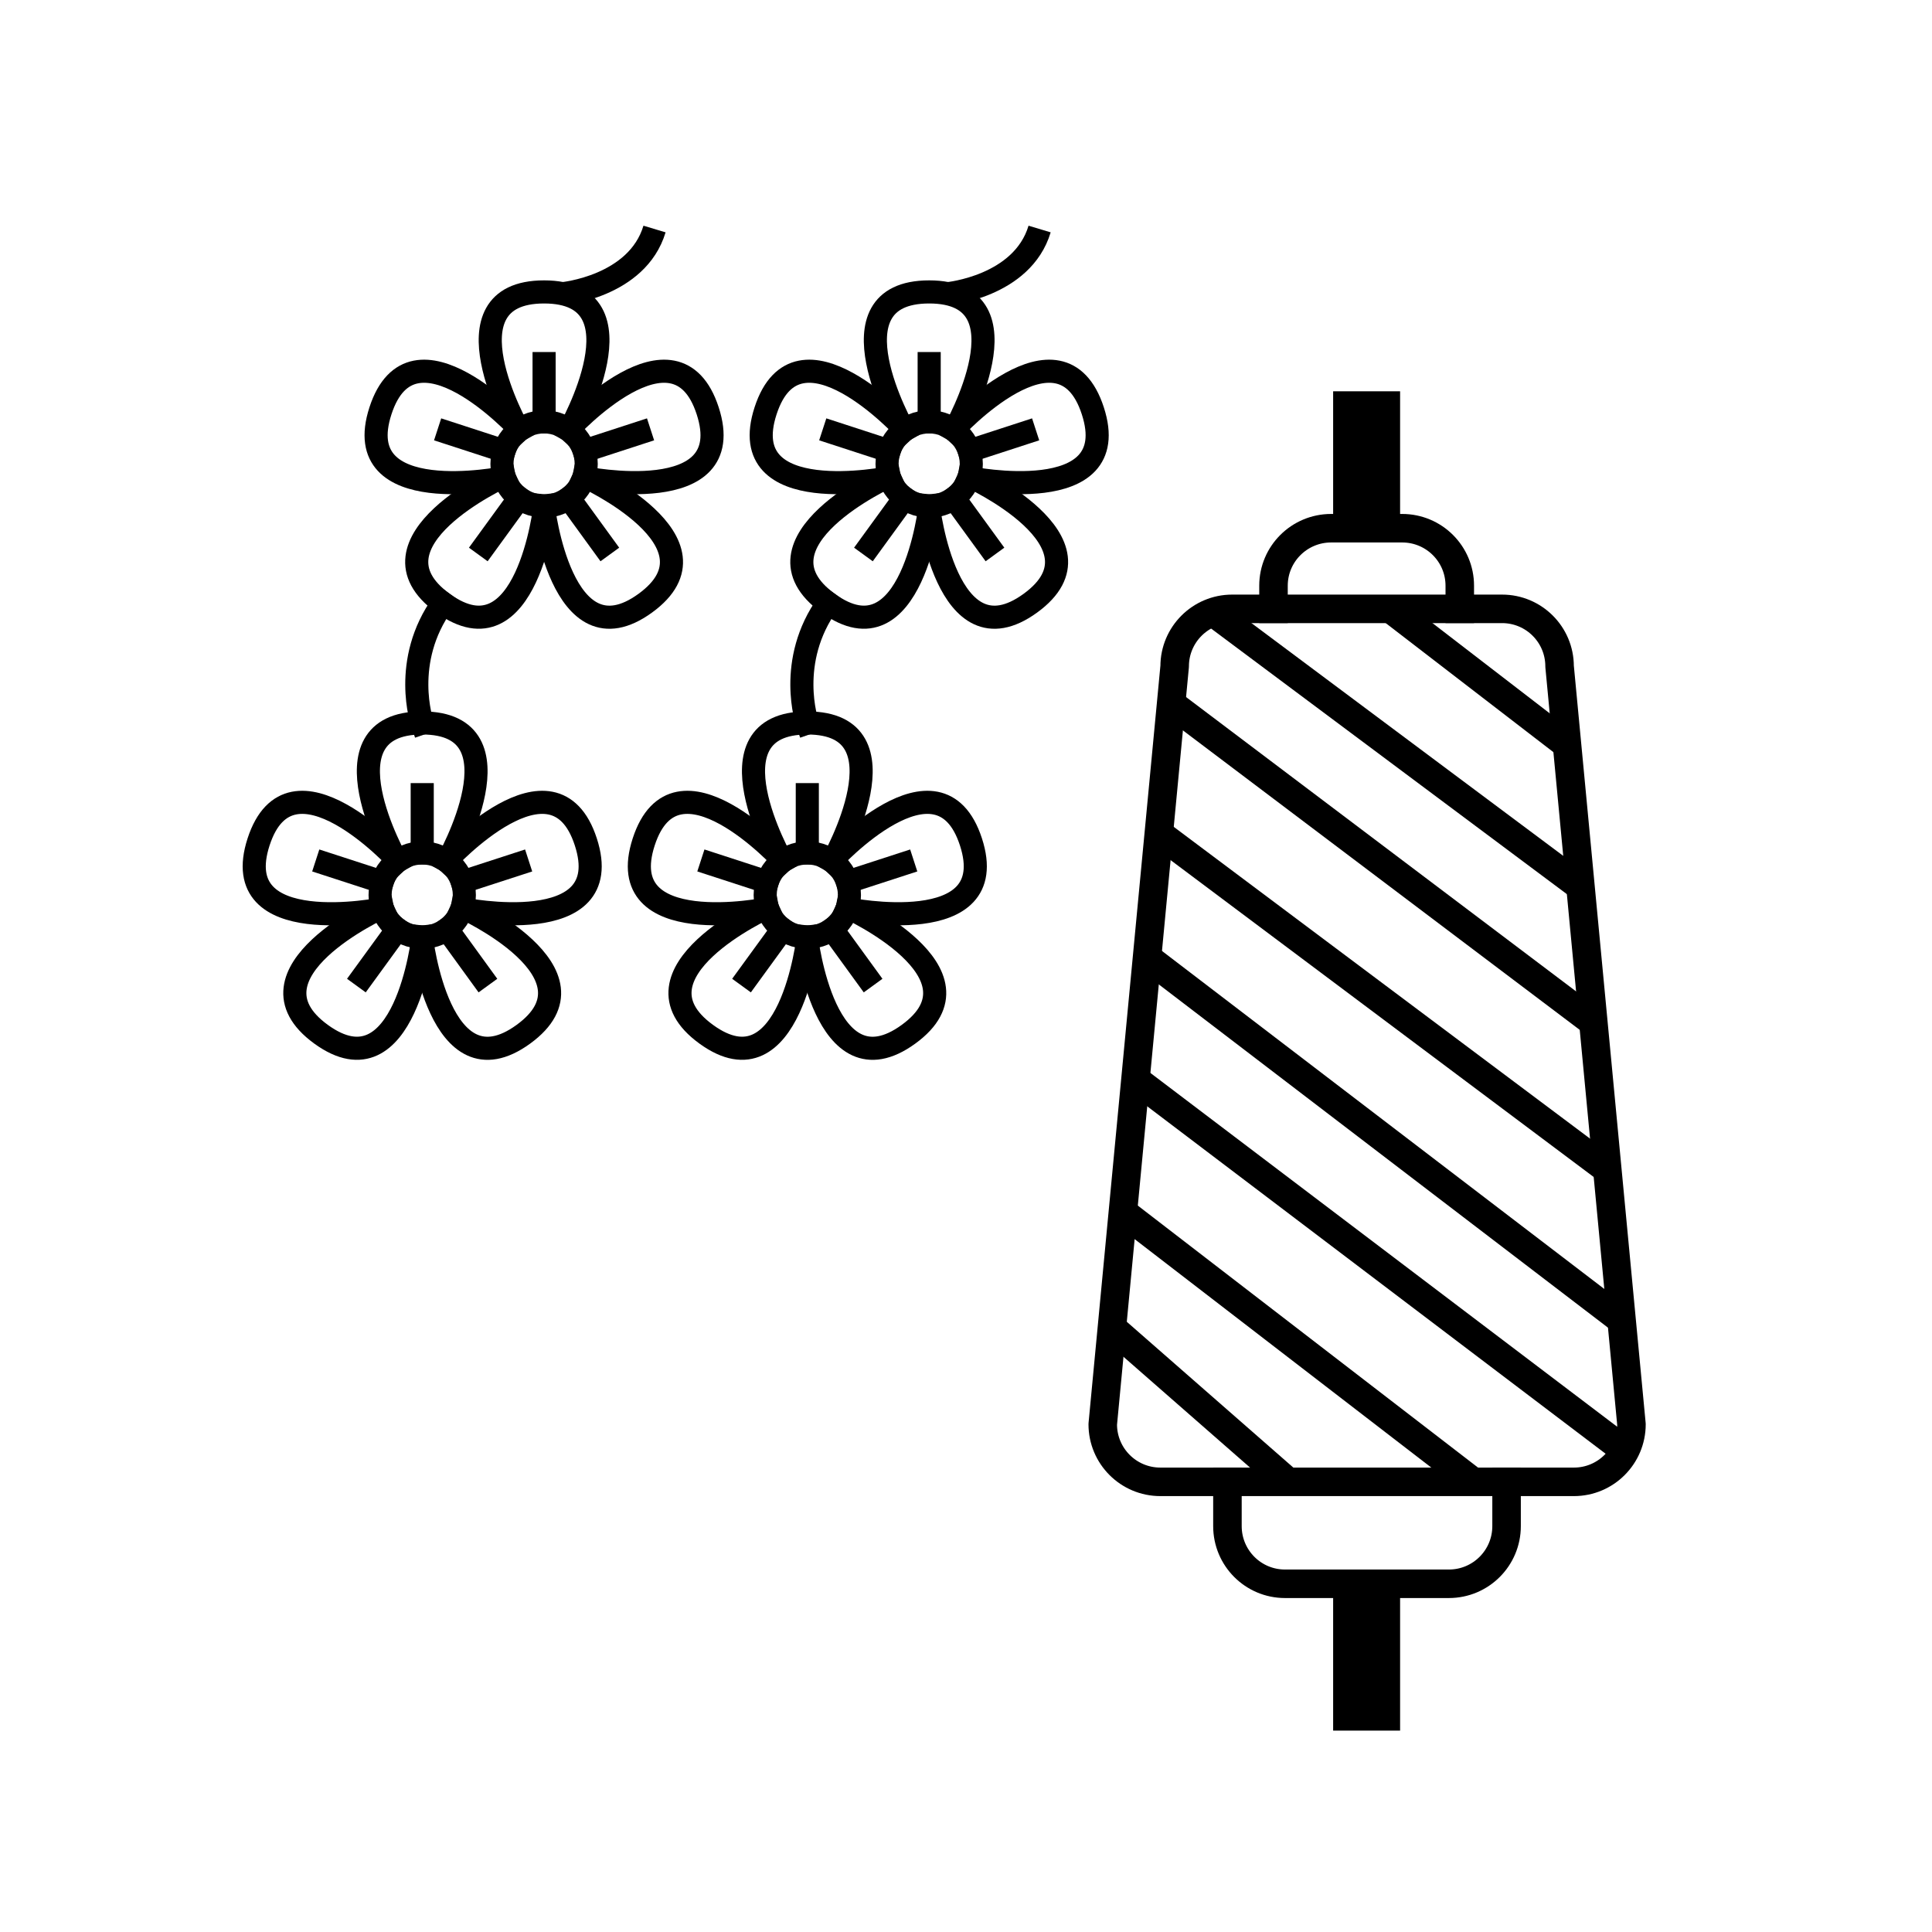 <?xml version="1.0" encoding="utf-8"?><!DOCTYPE svg PUBLIC "-//W3C//DTD SVG 1.1//EN" "http://www.w3.org/Graphics/SVG/1.1/DTD/svg11.dtd">
<svg version="1.1" xmlns="http://www.w3.org/2000/svg" xmlns:xlink="http://www.w3.org/1999/xlink" width="50" height="50" viewBox="0 0 50 50" xml:space="preserve">
<g transform="translate(-150,-4800)">
<path d="M190.732,4838.35
						c0.824,0,1.49-0.668,1.49-1.49l-1.86-19.614c0-0.823-0.666-1.489-1.489-1.489h-6.984c-0.822,0-1.489,0.666-1.489,1.489
						l-1.861,19.614c0,0.822,0.666,1.49,1.491,1.49H190.732z" fill="none" stroke="#000000" stroke-linejoin="round" stroke-width="0.738"></path>
<line fill="none" stroke="#000000" stroke-linejoin="round" stroke-width="0.738" x1="178.775" x2="183.333" y1="4834.36" y2="4838.35"></line>
<line fill="none" stroke="#000000" stroke-linejoin="round" stroke-width="0.738" x1="179.058" x2="188.126" y1="4831.367" y2="4838.35"></line>
<line fill="none" stroke="#000000" stroke-linejoin="round" stroke-width="0.738" x1="179.386" x2="192.052" y1="4827.938" y2="4837.538"></line>
<line fill="none" stroke="#000000" stroke-linejoin="round" stroke-width="0.738" x1="179.686" x2="191.966" y1="4824.78" y2="4834.164"></line>
<line fill="none" stroke="#000000" stroke-linejoin="round" stroke-width="0.738" x1="179.988" x2="191.598" y1="4821.569" y2="4830.264"></line>
<line fill="none" stroke="#000000" stroke-linejoin="round" stroke-width="0.738" x1="180.307" x2="191.231" y1="4818.209" y2="4826.453"></line>
<line fill="none" stroke="#000000" stroke-linejoin="round" stroke-width="0.738" x1="181.396" x2="190.903" y1="4815.846" y2="4822.943"></line>
<line fill="none" stroke="#000000" stroke-linejoin="round" stroke-width="0.738" x1="185.987" x2="190.554" y1="4815.756" y2="4819.271"></line>
<path d="
					M182.958,4815.756v-0.598c0-0.822,0.668-1.488,1.492-1.488h1.838c0.825,0,1.491,0.666,1.491,1.488v0.598" fill="none" stroke="#000000" stroke-linecap="square" stroke-linejoin="round" stroke-width="0.738"></path>
<path d="M181.766,4838.35
					v1.146c0,0.824,0.666,1.492,1.489,1.492h4.243c0.824,0,1.492-0.668,1.492-1.492v-1.146" fill="none" stroke="#000000" stroke-linecap="square" stroke-linejoin="round" stroke-width="0.738"></path>
<line fill="none" stroke="#000000" stroke-linejoin="round" stroke-width="1.733" x1="185.368" x2="185.368" y1="4813.67" y2="4810.127"></line>
<line fill="none" stroke="#000000" stroke-linejoin="round" stroke-width="1.733" x1="185.368" x2="185.368" y1="4840.986" y2="4844.788"></line>
<circle cx="160.927" cy="4823.164" fill="none" r="1.09" stroke="#000000" stroke-linecap="square" stroke-linejoin="round" stroke-width="0.598"></circle>
<path d="M161.583,4822.295
				c0,0,2.033-3.585-0.656-3.585c-2.69,0-0.657,3.585-0.657,3.585" fill="none" stroke="#000000" stroke-linecap="square" stroke-linejoin="round" stroke-width="0.598"></path>
<line fill="none" stroke="#000000" stroke-linecap="square" stroke-linejoin="round" stroke-width="0.598" x1="160.927" x2="160.927" y1="4820.566" y2="4822.074"></line>
<path d="M160.305,4822.271
				c0,0-2.781-3.041-3.613-0.482c-0.831,2.558,3.207,1.732,3.207,1.732" fill="none" stroke="#000000" stroke-linecap="square" stroke-linejoin="round" stroke-width="0.598"></path>
<line fill="none" stroke="#000000" stroke-linecap="square" stroke-linejoin="round" stroke-width="0.598" x1="158.456" x2="159.89" y1="4822.361" y2="4822.827"></line>
<path d="M159.884,4823.48
				c0,0-3.751,1.704-1.575,3.286c2.178,1.581,2.639-2.514,2.639-2.514" fill="none" stroke="#000000" stroke-linecap="square" stroke-linejoin="round" stroke-width="0.598"></path>
<line fill="none" stroke="#000000" stroke-linecap="square" stroke-linejoin="round" stroke-width="0.598" x1="159.399" x2="160.286" y1="4825.265" y2="4824.046"></line>
<path d="M160.905,4824.253
				c0,0,0.462,4.095,2.639,2.514s-1.575-3.286-1.575-3.286" fill="none" stroke="#000000" stroke-linecap="square" stroke-linejoin="round" stroke-width="0.598"></path>
<line fill="none" stroke="#000000" stroke-linecap="square" stroke-linejoin="round" stroke-width="0.598" x1="162.452" x2="161.568" y1="4825.265" y2="4824.046"></line>
<path d="M161.955,4823.521
				c0,0,4.037,0.825,3.206-1.732c-0.831-2.559-3.612,0.482-3.612,0.482" fill="none" stroke="#000000" stroke-linecap="square" stroke-linejoin="round" stroke-width="0.598"></path>
<line fill="none" stroke="#000000" stroke-linecap="square" stroke-linejoin="round" stroke-width="0.598" x1="163.397" x2="161.964" y1="4822.361" y2="4822.826"></line>
<circle cx="164.081" cy="4812.008" fill="none" r="1.09" stroke="#000000" stroke-linecap="square" stroke-linejoin="round" stroke-width="0.598"></circle>
<path d="M164.738,4811.14
				c0,0,2.033-3.585-0.657-3.585s-0.657,3.585-0.657,3.585" fill="none" stroke="#000000" stroke-linecap="square" stroke-linejoin="round" stroke-width="0.598"></path>
<line fill="none" stroke="#000000" stroke-linecap="square" stroke-linejoin="round" stroke-width="0.598" x1="164.081" x2="164.081" y1="4809.41" y2="4810.918"></line>
<path d="M163.459,4811.114
				c0,0-2.781-3.041-3.613-0.482c-0.831,2.558,3.206,1.732,3.206,1.732" fill="none" stroke="#000000" stroke-linecap="square" stroke-linejoin="round" stroke-width="0.598"></path>
<line fill="none" stroke="#000000" stroke-linecap="square" stroke-linejoin="round" stroke-width="0.598" x1="161.61" x2="163.045" y1="4811.204" y2="4811.671"></line>
<path d="M163.039,4812.323
				c0,0-3.752,1.705-1.575,3.287c2.177,1.581,2.639-2.514,2.639-2.514" fill="none" stroke="#000000" stroke-linecap="square" stroke-linejoin="round" stroke-width="0.598"></path>
<line fill="none" stroke="#000000" stroke-linecap="square" stroke-linejoin="round" stroke-width="0.598" x1="162.554" x2="163.44" y1="4814.108" y2="4812.89"></line>
<path d="M164.06,4813.096
				c0,0,0.462,4.095,2.639,2.515c2.176-1.581-1.576-3.287-1.576-3.287" fill="none" stroke="#000000" stroke-linecap="square" stroke-linejoin="round" stroke-width="0.598"></path>
<line fill="none" stroke="#000000" stroke-linecap="square" stroke-linejoin="round" stroke-width="0.598" x1="165.607" x2="164.722" y1="4814.108" y2="4812.89"></line>
<path d="M165.109,4812.364
				c0,0,4.037,0.825,3.206-1.732c-0.831-2.559-3.611,0.482-3.611,0.482" fill="none" stroke="#000000" stroke-linecap="square" stroke-linejoin="round" stroke-width="0.598"></path>
<line fill="none" stroke="#000000" stroke-linecap="square" stroke-linejoin="round" stroke-width="0.598" x1="166.552" x2="165.119" y1="4811.204" y2="4811.67"></line>
<path d="M160.927,4818.711
			c0,0-0.553-1.599,0.537-3.101" fill="none" stroke="#000000" stroke-linecap="square" stroke-linejoin="round" stroke-width="0.598"></path>
<path d="M164.555,4807.601
			c0,0,1.935-0.179,2.384-1.674" fill="none" stroke="#000000" stroke-linejoin="round" stroke-width="0.598"></path>
<circle cx="170.893" cy="4823.164" fill="none" r="1.09" stroke="#000000" stroke-linecap="square" stroke-linejoin="round" stroke-width="0.598"></circle>
<path d="M171.55,4822.295
				c0,0,2.033-3.585-0.657-3.585c-2.689,0-0.656,3.585-0.656,3.585" fill="none" stroke="#000000" stroke-linecap="square" stroke-linejoin="round" stroke-width="0.598"></path>
<line fill="none" stroke="#000000" stroke-linecap="square" stroke-linejoin="round" stroke-width="0.598" x1="170.893" x2="170.893" y1="4820.566" y2="4822.074"></line>
<path d="M170.271,4822.271
				c0,0-2.78-3.041-3.612-0.482c-0.831,2.558,3.206,1.732,3.206,1.732" fill="none" stroke="#000000" stroke-linecap="square" stroke-linejoin="round" stroke-width="0.598"></path>
<line fill="none" stroke="#000000" stroke-linecap="square" stroke-linejoin="round" stroke-width="0.598" x1="168.423" x2="169.855" y1="4822.361" y2="4822.827"></line>
<path d="M169.852,4823.48
				c0,0-3.752,1.704-1.575,3.286c2.177,1.581,2.638-2.514,2.638-2.514" fill="none" stroke="#000000" stroke-linecap="square" stroke-linejoin="round" stroke-width="0.598"></path>
<line fill="none" stroke="#000000" stroke-linecap="square" stroke-linejoin="round" stroke-width="0.598" x1="169.366" x2="170.253" y1="4825.265" y2="4824.046"></line>
<path d="M170.872,4824.253
				c0,0,0.462,4.095,2.639,2.514c2.176-1.581-1.575-3.286-1.575-3.286" fill="none" stroke="#000000" stroke-linecap="square" stroke-linejoin="round" stroke-width="0.598"></path>
<line fill="none" stroke="#000000" stroke-linecap="square" stroke-linejoin="round" stroke-width="0.598" x1="172.42" x2="171.534" y1="4825.265" y2="4824.046"></line>
<path d="M171.922,4823.521
				c0,0,4.037,0.825,3.206-1.732c-0.832-2.559-3.611,0.482-3.611,0.482" fill="none" stroke="#000000" stroke-linecap="square" stroke-linejoin="round" stroke-width="0.598"></path>
<line fill="none" stroke="#000000" stroke-linecap="square" stroke-linejoin="round" stroke-width="0.598" x1="173.363" x2="171.931" y1="4822.361" y2="4822.826"></line>
<circle cx="174.047" cy="4812.008" fill="none" r="1.09" stroke="#000000" stroke-linecap="square" stroke-linejoin="round" stroke-width="0.598"></circle>
<path d="M174.704,4811.14
				c0,0,2.033-3.585-0.657-3.585c-2.689,0-0.656,3.585-0.656,3.585" fill="none" stroke="#000000" stroke-linecap="square" stroke-linejoin="round" stroke-width="0.598"></path>
<line fill="none" stroke="#000000" stroke-linecap="square" stroke-linejoin="round" stroke-width="0.598" x1="174.047" x2="174.047" y1="4809.41" y2="4810.918"></line>
<path d="M173.425,4811.114
				c0,0-2.78-3.041-3.612-0.482c-0.832,2.558,3.206,1.732,3.206,1.732" fill="none" stroke="#000000" stroke-linecap="square" stroke-linejoin="round" stroke-width="0.598"></path>
<line fill="none" stroke="#000000" stroke-linecap="square" stroke-linejoin="round" stroke-width="0.598" x1="171.577" x2="173.011" y1="4811.204" y2="4811.671"></line>
<path d="M173.006,4812.323
				c0,0-3.752,1.705-1.576,3.287c2.177,1.581,2.639-2.514,2.639-2.514" fill="none" stroke="#000000" stroke-linecap="square" stroke-linejoin="round" stroke-width="0.598"></path>
<line fill="none" stroke="#000000" stroke-linecap="square" stroke-linejoin="round" stroke-width="0.598" x1="172.521" x2="173.407" y1="4814.108" y2="4812.89"></line>
<path d="M174.026,4813.096
				c0,0,0.461,4.095,2.639,2.515c2.176-1.581-1.575-3.287-1.575-3.287" fill="none" stroke="#000000" stroke-linecap="square" stroke-linejoin="round" stroke-width="0.598"></path>
<line fill="none" stroke="#000000" stroke-linecap="square" stroke-linejoin="round" stroke-width="0.598" x1="175.574" x2="174.688" y1="4814.108" y2="4812.89"></line>
<path d="M175.076,4812.364
				c0,0,4.037,0.825,3.206-1.732c-0.832-2.559-3.612,0.482-3.612,0.482" fill="none" stroke="#000000" stroke-linecap="square" stroke-linejoin="round" stroke-width="0.598"></path>
<line fill="none" stroke="#000000" stroke-linecap="square" stroke-linejoin="round" stroke-width="0.598" x1="176.518" x2="175.085" y1="4811.204" y2="4811.67"></line>
<path d="M170.893,4818.711
			c0,0-0.553-1.599,0.537-3.101" fill="none" stroke="#000000" stroke-linecap="square" stroke-linejoin="round" stroke-width="0.598"></path>
<path d="M174.521,4807.601
			c0,0,1.935-0.179,2.384-1.674" fill="none" stroke="#000000" stroke-linejoin="round" stroke-width="0.598"></path>
</g></svg>